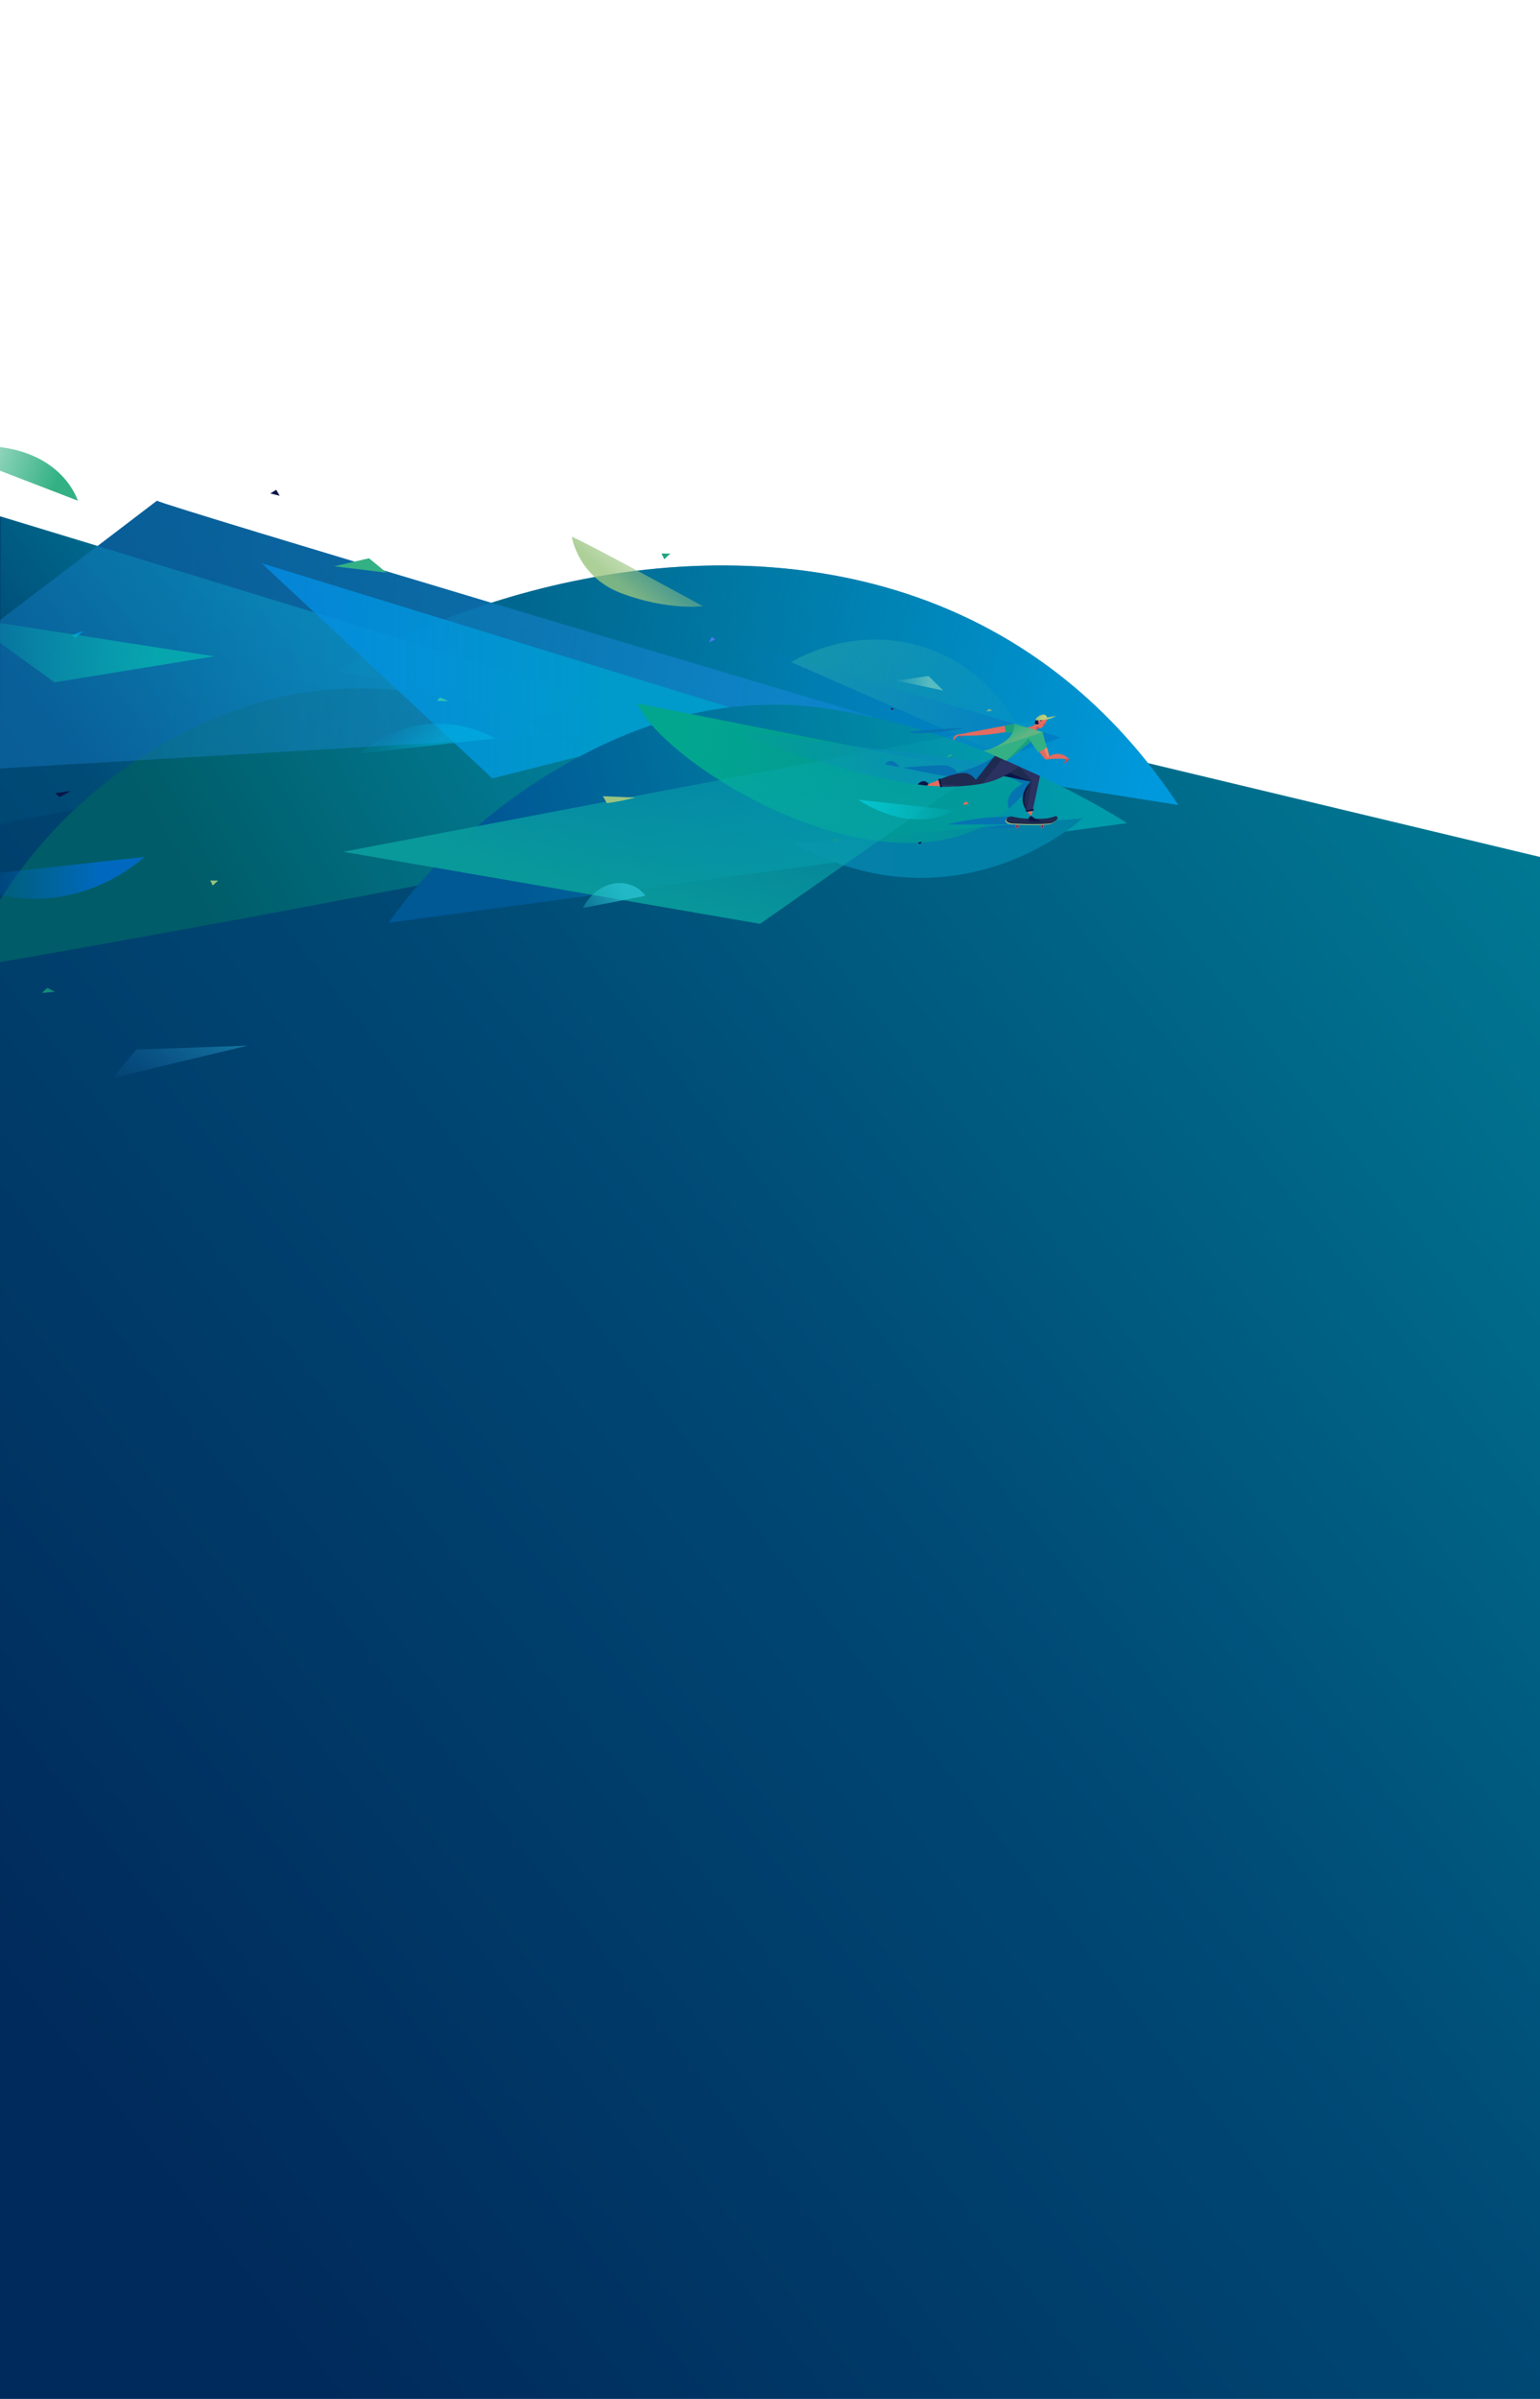 <svg version="1.1" id="Layer_1" xmlns="http://www.w3.org/2000/svg" x="0" y="0" viewBox="0 0 4776 7435" xml:space="preserve"><style>.st15{fill:#e36b5f}.st17{fill:#99c480}.st18{fill:#33b184}.st19{fill:#2b3160}.st20{fill:#0a1648}.st26{fill:#0673b2}.st27{fill:#bacf7f}.st28{fill:#1e2a4f}.st29{fill:#c74a59}.st31{fill:#19a17d}</style><linearGradient id="SVGID_1_" gradientUnits="userSpaceOnUse" x1="119.5" y1="-204.2" x2="4936.1" y2="3571.9" gradientTransform="matrix(1 0 0 -1 0 6091.9)"><stop offset="0" stop-color="#002a5b"/><stop offset=".5" stop-color="#004975"/><stop offset="1" stop-color="#007c95"/></linearGradient><path d="M3560 2365.1c-544.3-683.9-1387.8-704.8-2036.4-496.9-525.7-157.5-1028.9-309.4-1036.8-316.3l-184.1 140.4-302.7-92L-3.7 7435H4776V2656l-1216-290.9z" fill="url(#SVGID_1_)"/><linearGradient id="SVGID_2_" gradientUnits="userSpaceOnUse" x1="686.2" y1="-218.7" x2="2656.8" y2="-605.5" gradientTransform="rotate(24 -3812.2 3046.2)"><stop offset="0" stop-color="#0081aa" stop-opacity=".4"/><stop offset="1" stop-color="#09d"/></linearGradient><path d="M1043.6 2082.1L3654.4 2495c-676.2-1020.6-1937.8-814.2-2610.8-412.9z" fill="url(#SVGID_2_)"/><linearGradient id="SVGID_3_" gradientUnits="userSpaceOnUse" x1="1123.8" y1="4337.1" x2="265.5" y2="3690.6" gradientTransform="matrix(1 0 0 -1 0 6091.9)"><stop offset="0" stop-color="#0089a5"/><stop offset="1" stop-color="#0089a5" stop-opacity=".1"/></linearGradient><path fill="url(#SVGID_3_)" d="M0 2554.9l1887.8-376.6-1885.1-578z"/><linearGradient id="SVGID_4_" gradientUnits="userSpaceOnUse" x1="237.2" y1="3041.6" x2="2223.1" y2="4155" gradientTransform="matrix(1 0 0 -1 0 6091.9)"><stop offset=".2" stop-color="#005c68"/><stop offset="1" stop-color="#028cad"/></linearGradient><path d="M-1.2 2982.4a77902.7 77902.7 0 002143.1-405.8c-43.1-108.3-720.7-614-1386.9-383.5A1444 1444 0 00-1 2791.3l-.2 191.1z" fill="url(#SVGID_4_)"/><linearGradient id="SVGID_5_" gradientUnits="userSpaceOnUse" x1="468.5" y1="4092.2" x2="3329" y2="3674.3" gradientTransform="matrix(1 0 0 -1 0 6091.9)"><stop offset="0" stop-color="#1e8ee9" stop-opacity=".3"/><stop offset=".9" stop-color="#1e8ee9" stop-opacity=".5"/></linearGradient><path d="M486.7 1551.8c16.6 14.5 2223.5 670.3 2223.5 670.3L0 2381.7v-459.9l486.7-370z" fill="url(#SVGID_5_)"/><linearGradient id="SVGID_6_" gradientUnits="userSpaceOnUse" x1="811" y1="4012.9" x2="2324.6" y2="4012.9" gradientTransform="matrix(1 0 0 -1 0 6091.9)"><stop offset="0" stop-color="#048ce5" stop-opacity=".8"/><stop offset=".7" stop-color="#009acb"/></linearGradient><path fill="url(#SVGID_6_)" d="M811 1745.5l715.8 667 797.8-201.4"/><linearGradient id="SVGID_7_" gradientUnits="userSpaceOnUse" x1="2492.2" y1="3824.2" x2="2878.3" y2="4132" gradientTransform="matrix(1 0 0 -1 0 6091.9)"><stop offset="0" stop-color="#0078c4" stop-opacity="0"/><stop offset="1" stop-color="#0078c4" stop-opacity=".7"/></linearGradient><path d="M3290.5 2285.9l-144.4-42.6-1055.9-309.7 175.6 137.2c214.7 167.7 480.7 324.2 752.6 306.4l272.1-91.3z" fill="url(#SVGID_7_)"/><linearGradient id="SVGID_8_" gradientUnits="userSpaceOnUse" x1="2229.5" y1="4309.2" x2="3251.4" y2="3737.3" gradientTransform="matrix(1 0 0 -1 0 6091.9)"><stop offset="0" stop-color="#32b2ad" stop-opacity=".6"/><stop offset="1" stop-color="#32b2ad" stop-opacity="0"/></linearGradient><path d="M3291.9 2419.8l-838.5-367.9c232.9-129.7 502.3-74 658.5 129.7l180 238.2z" fill="url(#SVGID_8_)"/><linearGradient id="SVGID_9_" gradientUnits="userSpaceOnUse" x1="1581.7" y1="3359" x2="3268.6" y2="3838.5" gradientTransform="matrix(1 0 0 -1 0 6091.9)"><stop offset="0" stop-color="#005895"/><stop offset="1" stop-color="#009cab"/></linearGradient><path d="M3495.2 2551.2s-104.8-69.6-270.4-145.9l-175.9-79c-49.3-17.6-385-144.1-645.5-142.4-155.4 1.1-395.5 25.6-710.8 221-321.8 199.4-486.7 454.8-486.7 454.8l2289.3-308.5z" fill="url(#SVGID_9_)"/><linearGradient id="SVGID_10_" gradientUnits="userSpaceOnUse" x1="2492.1" y1="3520.8" x2="3385.3" y2="3520.8" gradientTransform="scale(1 -1) rotate(-1.2 -286916.8 1852.8)"><stop offset="0" stop-color="#0480aa"/><stop offset=".7" stop-color="#0380a7"/><stop offset="1" stop-color="#0081a3"/></linearGradient><path d="M2462.5 2614.7l895.1-78.6c0 .1-386.7 356.9-895.1 78.6z" fill="url(#SVGID_10_)"/><linearGradient id="SVGID_11_" gradientUnits="userSpaceOnUse" x1="2145.8" y1="3792.7" x2="3095.1" y2="3537.2" gradientTransform="matrix(1 0 0 -1 0 6091.9)"><stop offset="0" stop-color="#02a68f"/><stop offset="1" stop-color="#02a68f" stop-opacity=".4"/></linearGradient><path d="M3202.1 2422.8L2238.3 2232l-261.6-51.8c89.3 209.3 910.9 702.4 1225.4 242.6z" fill="url(#SVGID_11_)"/><linearGradient id="SVGID_12_" gradientUnits="userSpaceOnUse" x1="2040.9" y1="3245.7" x2="2237.1" y2="3869.1" gradientTransform="matrix(1 0 0 -1 0 6091.9)"><stop offset="0" stop-color="#09999a"/><stop offset="1" stop-color="#09b1b9" stop-opacity=".2"/></linearGradient><path fill="url(#SVGID_12_)" d="M2357.2 2863.3l-1292.4-223.4 1575.7-300.2 638.9-121.3z"/><linearGradient id="SVGID_13_" gradientUnits="userSpaceOnUse" x1="2259.7" y1="3742.2" x2="3160.7" y2="3742.2" gradientTransform="matrix(1 0 0 -1 0 6091.9)"><stop offset="0" stop-color="#0a8eb8" stop-opacity="0"/><stop offset="1" stop-color="#0a8eb8"/></linearGradient><path d="M3160.7 2376s-87.1 85.1-319.1 54.8c-243.2-31.7-581.9-168.8-581.9-168.8l901 114z" fill="url(#SVGID_13_)"/><linearGradient id="SVGID_14_" gradientUnits="userSpaceOnUse" x1="1254.2" y1="3877.9" x2="1348.4" y2="3751.2" gradientTransform="matrix(1 0 0 -1 0 6091.9)"><stop offset=".2" stop-color="#00b7e6" stop-opacity=".1"/><stop offset=".8" stop-color="#00b7e6" stop-opacity=".5"/></linearGradient><path d="M1536.1 2288.7l-418.4 46.1s177.5-172.4 418.4-46.1z" fill="url(#SVGID_14_)"/><linearGradient id="SVGID_15_" gradientUnits="userSpaceOnUse" x1="-116.8" y1="4718.3" x2="374.5" y2="4533.6" gradientTransform="matrix(1 0 0 -1 0 6091.9)"><stop offset="0" stop-color="#33b184" stop-opacity=".3"/><stop offset=".6" stop-color="#33b184"/></linearGradient><path d="M0 1458.9l241.3 92.9S199.5 1410.6 0 1385.6v73.3z" fill="url(#SVGID_15_)"/><path class="st15" d="M2988.5 2495a8.3 8.3 0 015.9-9.8 8.1 8.1 0 019.4 6.5"/><path class="st17" d="M3059.8 2205.4c1.4-3.5 4-6.9 7.7-7.8 3.7-.9 8.2 2 7.9 5.7" opacity=".7"/><path class="st18" d="M2932.6 2348.5l16.1-10.8 3.2 4.3"/><path class="st19" d="M2762.5 2194.2c-1 2.8 1.2 6.2 4.1 6.5 2.9.2 5.7-2.8 5.2-5.7"/><path class="st20" d="M2846.1 2611.8l7.8 4.8 4.5-7.9"/><path class="st17" d="M652.1 2729.1l7.6 15.4 16.7-15.3"/><linearGradient id="SVGID_16_" gradientUnits="userSpaceOnUse" x1="-5757" y1="5002.6" x2="-5621.7" y2="5000.2" gradientTransform="scale(-1 1) rotate(-10.5 -17572.4 -16981.6)"><stop offset="0" stop-color="#99c480"/><stop offset=".6" stop-color="#99c480"/></linearGradient><path d="M1970.7 2471.9a760 760 0 01-88.4 17.4l-12.7-21.6" fill="url(#SVGID_16_)"/><linearGradient id="SVGID_17_" gradientUnits="userSpaceOnUse" x1="2660.6" y1="3582.7" x2="2960.2" y2="3582.7" gradientTransform="matrix(1 0 0 -1 0 6091.9)"><stop offset=".1" stop-color="#05c6d1" stop-opacity=".9"/><stop offset="1" stop-color="#05c6d1" stop-opacity=".1"/></linearGradient><path d="M2660.6 2478.6l299.5 32.8c.1 0-115.1 81.9-299.5-32.8z" fill="url(#SVGID_17_)"/><path d="M2576.7 2602.6l25.4-3.9s-6.4 6.7-9.2 10" fill="#129b8a"/><path d="M223.7 1968c12.7-4.2 35.3-12.5 35.3-12.5l-26.6 22.4-8.7-9.9z" fill="#009bd8"/><linearGradient id="SVGID_18_" gradientUnits="userSpaceOnUse" x1="2779.1" y1="3974.2" x2="2925.4" y2="3974.2" gradientTransform="matrix(1 0 0 -1 0 6091.9)"><stop offset="0" stop-color="#60c0c0" stop-opacity=".1"/><stop offset=".7" stop-color="#60c0c0" stop-opacity=".9"/></linearGradient><path fill="url(#SVGID_18_)" d="M2879.5 2095.1l45.9 45.2-146.3-30.9z"/><path class="st18" d="M1144.4 1730.2l54.2 44.6-161.8-19.6z"/><path class="st26" d="M2928.4 2371.7c18.4.7 36.4 14.1 40.2 23.2 73.7-21 96.1-36.2 117.4-52.7l-49.8 72.7c-47.2 19.9-19.2.2-79.9-6.5a1790.6 1790.6 0 01-156.3-29.3s101-8.4 128.4-7.4zM3139.7 2531l-5.5 23.6-196.4 1c0-.1 91.2-25.5 201.9-24.6zM3154.3 2555.5l-1.7 10.8-98.2.5s53.4-9.9 99.9-11.3zM3095.1 2389.1c31.9 16.5 76.2 40.1 76.2 40.1-42.4 24.5-51.1 50.5-42.4 76.8 0 0 50-42.1 73.6-85.1l-51.2-47M2992.4 2256.3s-127 4.2-174.9 12.9l10.8 2.5c62 2.3 119.9-6.8 164.1-15.4M2790.2 2377.2c-15.4-1.6-42.3-7.7-46.2-8.3 2.8-3.4 8.8-10.2 19-10.2 14.1 0 27.2 18.5 27.2 18.5z"/><path class="st27" d="M3271 2546.8c-4.8 3.3-11 7.2-16.7 7.8-8 .9-16.1 1.1-24.1 1.6-16.8 1.1-33.6.6-50.4.2-9.3-.2-18.6-.5-27.9-1-9.2-.4-18.8.4-27.4-3.8-2.6-1.3-5.4-3.2-5.9-6.4-.5-2.7.8-5.4 2.5-7.4 5.1-5.6 13.2-5.6 20.1-3.9a209 209 0 0048.6 5.8c10.6.2 21.4-.3 32 .1a122 122 0 0045.9-6.9c2.5-.9 5.4-1.8 7.6-.1 2.1 1.6 2.5 5.3 1.4 7.9a15.3 15.3 0 01-5.7 6.1z"/><path class="st28" d="M3273.3 2544.5c-4.8 3.3-11 7.2-16.7 7.8-8 .9-16.1 1.1-24.1 1.6-16.8 1.1-33.6.6-50.4.2-9.3-.2-18.6-.5-27.9-1-9.2-.4-18.8.4-27.4-3.8-2.6-1.3-5.4-3.2-5.9-6.4-.5-2.7.8-5.4 2.5-7.4 5.1-5.6 13.2-5.6 20.1-3.9a209 209 0 0048.6 5.8c10.6.2 21.4-.3 32 .1a122 122 0 0045.9-6.9c2.5-.9 5.4-1.8 7.6-.1 2.1 1.6 2.5 5.3 1.4 7.9a16 16 0 01-5.7 6.1z"/><circle class="st29" cx="3154.3" cy="2561.1" r="5.5"/><circle class="st29" cx="3232.9" cy="2561.1" r="5.5"/><circle class="st20" cx="3154.3" cy="2561.1" r="2"/><circle class="st20" cx="3232.9" cy="2561.1" r="2"/><path class="st15" d="M3183.6 2512.4a86 86 0 0014.9 16.3l.2.9 3.6-17.3"/><path class="st20" d="M3198.5 2528.7a80.7 80.7 0 0031.7 17.4l-34.8-.2s-7.1-2.8-5.2-9.6c1.9-6.8 8.3-7.6 8.3-7.6"/><path class="st28" d="M3112.8 2405.3c35.3 6.8 84.4 16.9 84.4 16.9-33.7 35.5-29.5 67.5-13.7 90.2h18.7c7.3-34.8 16.8-77.8 22.6-107.1l-67.5-30.7"/><path class="st20" d="M3112.8 2405.3c35.3 6.8 84.4 16.9 84.4 16.9-33.7 35.5-29.5 67.5-13.7 90.2-21.1-42.9 13.7-90.2 13.7-90.2s-54.9-21.7-76.6-31.8"/><path class="st19" d="M3160.7 2376l40.5 44.4-17.3 90.5 19.3-3.4c7.1-33.6 16.2-74.4 21.7-102.2l-64.2-29.3z"/><path class="st20" d="M3205.1 2512.6l-21.5 3.7-4.2-4.6 26.8-4.7zM2875.1 2434.9c-15.4-1.6-25.1-3-29-3.6 2.8-3.4 8.8-10.2 19-10.2 6.4 0 11.1 4.1 15.1 8.9l-5.1 4.9z"/><path class="st15" d="M2880.2 2429.9c8.2-3.8 32.4-12.7 32.4-12.7l3.8 19.7c-14.1-.3-25.9-1-35.6-1.6l-5.7-.4"/><path class="st28" d="M2912.6 2415.9c29.6-11.9 66.4-23.8 87.3-18.7a54.4 54.4 0 0126.3 20.1c23.3-28 42.5-54.4 59.7-75.1l74.7 33.8c-41.7 29.7-82.9 50.4-143.5 57.1a766.1 766.1 0 01-100.8 5"/><path class="st19" d="M2990.6 2435.6l-70.8-4.9-2.1 7.3c19.6.5 43.7 0 72.9-2.4zM3046.6 2428.4l7-1.6c42.4-10.1 74.2-27.5 107.1-50.9l-52.6-23.8-61.5 76.3z"/><path class="st20" d="M2910 2414.8l5.4-2.3 6.6 27.4-5.8-.3z"/><path class="st29" d="M3305.2 2350c.7 3.2 0 6.6-1.8 9.3a12 12 0 01-8.1 5c3.9 1.4 8.4.3 11.9-2 3.4-2.4 6-5.8 8.2-9.3M3299.4 2350.1a74.4 74.4 0 00-3.1 7.2 26 26 0 007.5-6.9"/><path class="st15" d="M3246.7 2316.4c2.8 9.1 5.3 18.3 7.1 28a46.9 46.9 0 0146.1-3.4 63.6 63.6 0 0115.7 12 294.1 294.1 0 00-73.2 1.4 541.2 541.2 0 01-19.8-24.5"/><path d="M3248.9 2348.2c1.5-1.4 3.2-2.7 4.9-3.9-1.8-9.7-4.4-18.9-7.1-28l-8.1 5.1 10.3 26.8z" fill="#e98c6c"/><path class="st15" d="M3229.7 2257.2h-.7c-1.9-.3-3.8-.8-5.6-1.5l-.6-.1-.6.3c-3.4 3.1-10.9 8.3-10.9 8.3s-.1 1.2-.5 1.3a104.4 104.4 0 01-23.9-10.6c7-2.7 15.2-3 21.1-7.8 1.1-.9 2-1.9 2.6-3.1 1.1-2.4.6-5.2.7-7.8.2-4.3 2.2-8.5 5.1-11.7 2.9-3.2 6.7-5.5 10.8-7.1 3.3-1.3 6.9-2.2 10.3-1.5 3.9.8 7.1 3.7 8.7 7.4 3.4 7.7-1.1 12.8-5.2 18.7l-5.7 8-2.9 4c-.6.8-1.5 1.6-2.1 2.5l-.6.7z"/><path class="st29" d="M3212.8 2263.1l10.5-7.4c-2-1-4.8-2.8-7.1-5.3"/><path class="st18" d="M3140.9 2268.9c-5.1 12.5-12.8 20.3-27.2 30.5-21.9 15.4-49.1 28-64.7 26.9l71.6 31.6c33.4-23.8 68-53.9 105.3-82.6l8.2-6-88-25.9"/><path class="st29" d="M2978.8 2279.5s.4 4.1-.6 8.2c3-4.2 6.5-8 10.5-11.3"/><path class="st15" d="M2968.6 2277.1c-3.6.4-6.9 2.6-8.9 5.6a17.4 17.4 0 00-2.5 12.6c3.1-4.3 6.2-8.5 10-12.1 3.7-3.4 8.4-3.2 11-3.3 62.1 2.2 119.9-6.8 164.2-15.4l3.5-20.9c0-.1-128.4 24.6-177.3 33.5z"/><path class="st31" d="M3146.1 2243.3a66 66 0 01-5.2 25.6l-20.6 3.2s-3.7-16.1-4.8-22.9M3120.5 2357.8c24.6-17.5 51.1-39.1 76.6-59.9l-6.4-9.3-70.2 69.2z"/><path class="st18" d="M3246.2 2316.6a141.7 141.7 0 01-26.4 14.6c-18-23.3-33.9-50.7-33.9-50.7 15.2-4.7 30.8-8.2 46.5-10.8l1.6-.5c3 16.3 7.9 31.6 12.7 47.2"/><linearGradient id="SVGID_19_" gradientUnits="userSpaceOnUse" x1="3124.7" y1="3823.3" x2="3143.1" y2="3791.4" gradientTransform="matrix(1 0 0 -1 0 6091.9)"><stop offset="0" stop-color="#62b583" stop-opacity="0"/><stop offset="1" stop-color="#62b583"/></linearGradient><path d="M3146.1 2243.3l88 25.9-181 58.8-4.1-1.8c15.9 1.2 73.8-25.6 85.5-45.7 11.6-20.1 11.6-37.2 11.6-37.2z" fill="url(#SVGID_19_)"/><path class="st29" d="M3239.9 2242c-.2 2.4-.3 4.9-.2 7.4-2.1-.4-6.2-2.9-6.2-2.9"/><path class="st20" d="M3217.9 2244.8a6.4 6.4 0 004.7-3.3c-1.1.2-2-.9-2.4-1.9-.8-1.6-1-3.6-.2-5.3s2.6-2.9 4.3-2.6 3.1 2.4 2.4 4.1c3.9-1.8 6.9-5.1 8.4-9.1.3-.7.5-1.4.4-2.2-.3-2.9-5-4-7.3-4.1a17 17 0 00-13.2 5.7c-1.3 1.6-1.8 3.6-2.8 5.5-1.3 2.3-2 4.9-2.7 7.4-.4 1.4-.7 3 .2 4 .5.6 1.4.9 2.1 1.1 1.7.8 4 1.1 6.1.7z"/><path class="st27" d="M3211.8 2231.4c0-9.2 30-27.7 35.8-7.5l27.7-5c-33.7 18.2-63.7 13-63.5 12.5"/><path class="st17" d="M3227.6 2220.9a35 35 0 019.3-5.1l.1-.2c-10.9-.8-25.3 9.4-25.3 15.8-.1.2 2.1 1.1 9.6 1.1.5 0-.2-6.1 6.3-11.6z"/><linearGradient id="SVGID_20_" gradientUnits="userSpaceOnUse" x1="-141.4" y1="4093.3" x2="891.7" y2="3982.1" gradientTransform="matrix(1 0 0 -1 0 6091.9)"><stop offset="0" stop-color="#07abb0" stop-opacity=".1"/><stop offset=".6" stop-color="#07abb0" stop-opacity=".9"/></linearGradient><path fill="url(#SVGID_20_)" d="M168.9 2114.8l495.3-80.6L-.3 1931l.3 61.3z"/><path d="M1390.2 2172.6c-8.5.7-35.1-.7-35.1-.7s6-7.2 9.5-10.2" fill="#33c3b4"/><linearGradient id="SVGID_21_" gradientUnits="userSpaceOnUse" x1="3554.5" y1="3842.7" x2="3740.5" y2="3842.7" gradientTransform="scale(1 -1) rotate(31 14742.8 -2630)"><stop offset="0" stop-color="#29c1d2" stop-opacity=".3"/><stop offset=".8" stop-color="#29c1d2" stop-opacity=".8"/></linearGradient><path d="M1807.4 2814.3c18.3-35.2 49.9-64.8 88.5-74.4s83.4 3.7 105.7 36.6" fill="url(#SVGID_21_)"/><linearGradient id="SVGID_22_" gradientUnits="userSpaceOnUse" x1="70.3" y1="4751.2" x2="517.8" y2="4751.2" gradientTransform="matrix(1 0 0 -1 -70.3 7472)"><stop offset="0" stop-color="#0069bf" stop-opacity=".2"/><stop offset=".7" stop-color="#0069bf"/></linearGradient><path d="M0 2704.9l447.5-48.9S265 2831.8 0 2774.2v-69.3z" fill="url(#SVGID_22_)"/><linearGradient id="SVGID_23_" gradientUnits="userSpaceOnUse" x1="2051.6" y1="4367.6" x2="2079.3" y2="4367.6" gradientTransform="matrix(1 0 0 -1 0 6091.9)"><stop offset="0" stop-color="#19a17d"/><stop offset="1" stop-color="#19a17d" stop-opacity=".9"/></linearGradient><path fill="url(#SVGID_23_)" d="M2051.6 1715.5l8.7 17.6 18.9-17.4"/><g><path class="st20" d="M838.4 1529.3l18.2-11.3 10.8 18.6"/></g><g><path class="st20" d="M171.1 2458.3c3.2 3 12.4 11.6 14.1 11.7 1.5.1 24.6-12.9 34.8-18.7"/></g><g><linearGradient id="SVGID_24_" gradientUnits="userSpaceOnUse" x1="-467.2" y1="8157.4" x2="-134" y2="8157.4" gradientTransform="rotate(-51.9 -4867.9 4840)"><stop offset="0" stop-color="#1968ac" stop-opacity=".1"/><stop offset="1" stop-color="#1982ac" stop-opacity=".8"/></linearGradient><path d="M354 3339.9c6.2-15.9 69.1-87 69.1-87l344.7-12.1" fill="url(#SVGID_24_)"/></g><g><linearGradient id="SVGID_25_" gradientUnits="userSpaceOnUse" x1="2035.1" y1="4389.9" x2="1910.7" y2="4242.5" gradientTransform="matrix(1 0 0 -1 0 6091.9)"><stop offset="0" stop-color="#99c480" stop-opacity=".3"/><stop offset=".8" stop-color="#99c480" stop-opacity=".8"/></linearGradient><path d="M1928.4 1839.3c144.6 53.7 251.6 39.4 251.6 39.4s-363.4-198.3-406.7-215.2c0 0 18.8 125.2 155.1 175.8z" fill="url(#SVGID_25_)"/></g><g opacity=".8"><linearGradient id="SVGID_26_" gradientUnits="userSpaceOnUse" x1="131.1" y1="3022.1" x2="171.1" y2="3022.1" gradientTransform="matrix(1 0 0 -1 0 6091.9)"><stop offset="0" stop-color="#19a17d"/><stop offset="1" stop-color="#19a17d" stop-opacity=".9"/></linearGradient><path d="M147.8 3062.2c-6.6 3.8-12.4 9-16.8 15.3l40-3.5" fill="url(#SVGID_26_)"/></g><g><path d="M2199.3 1990.8l8.1-17.2s9.4 6.3 9.9 8.6" fill="#497af3"/></g></svg>